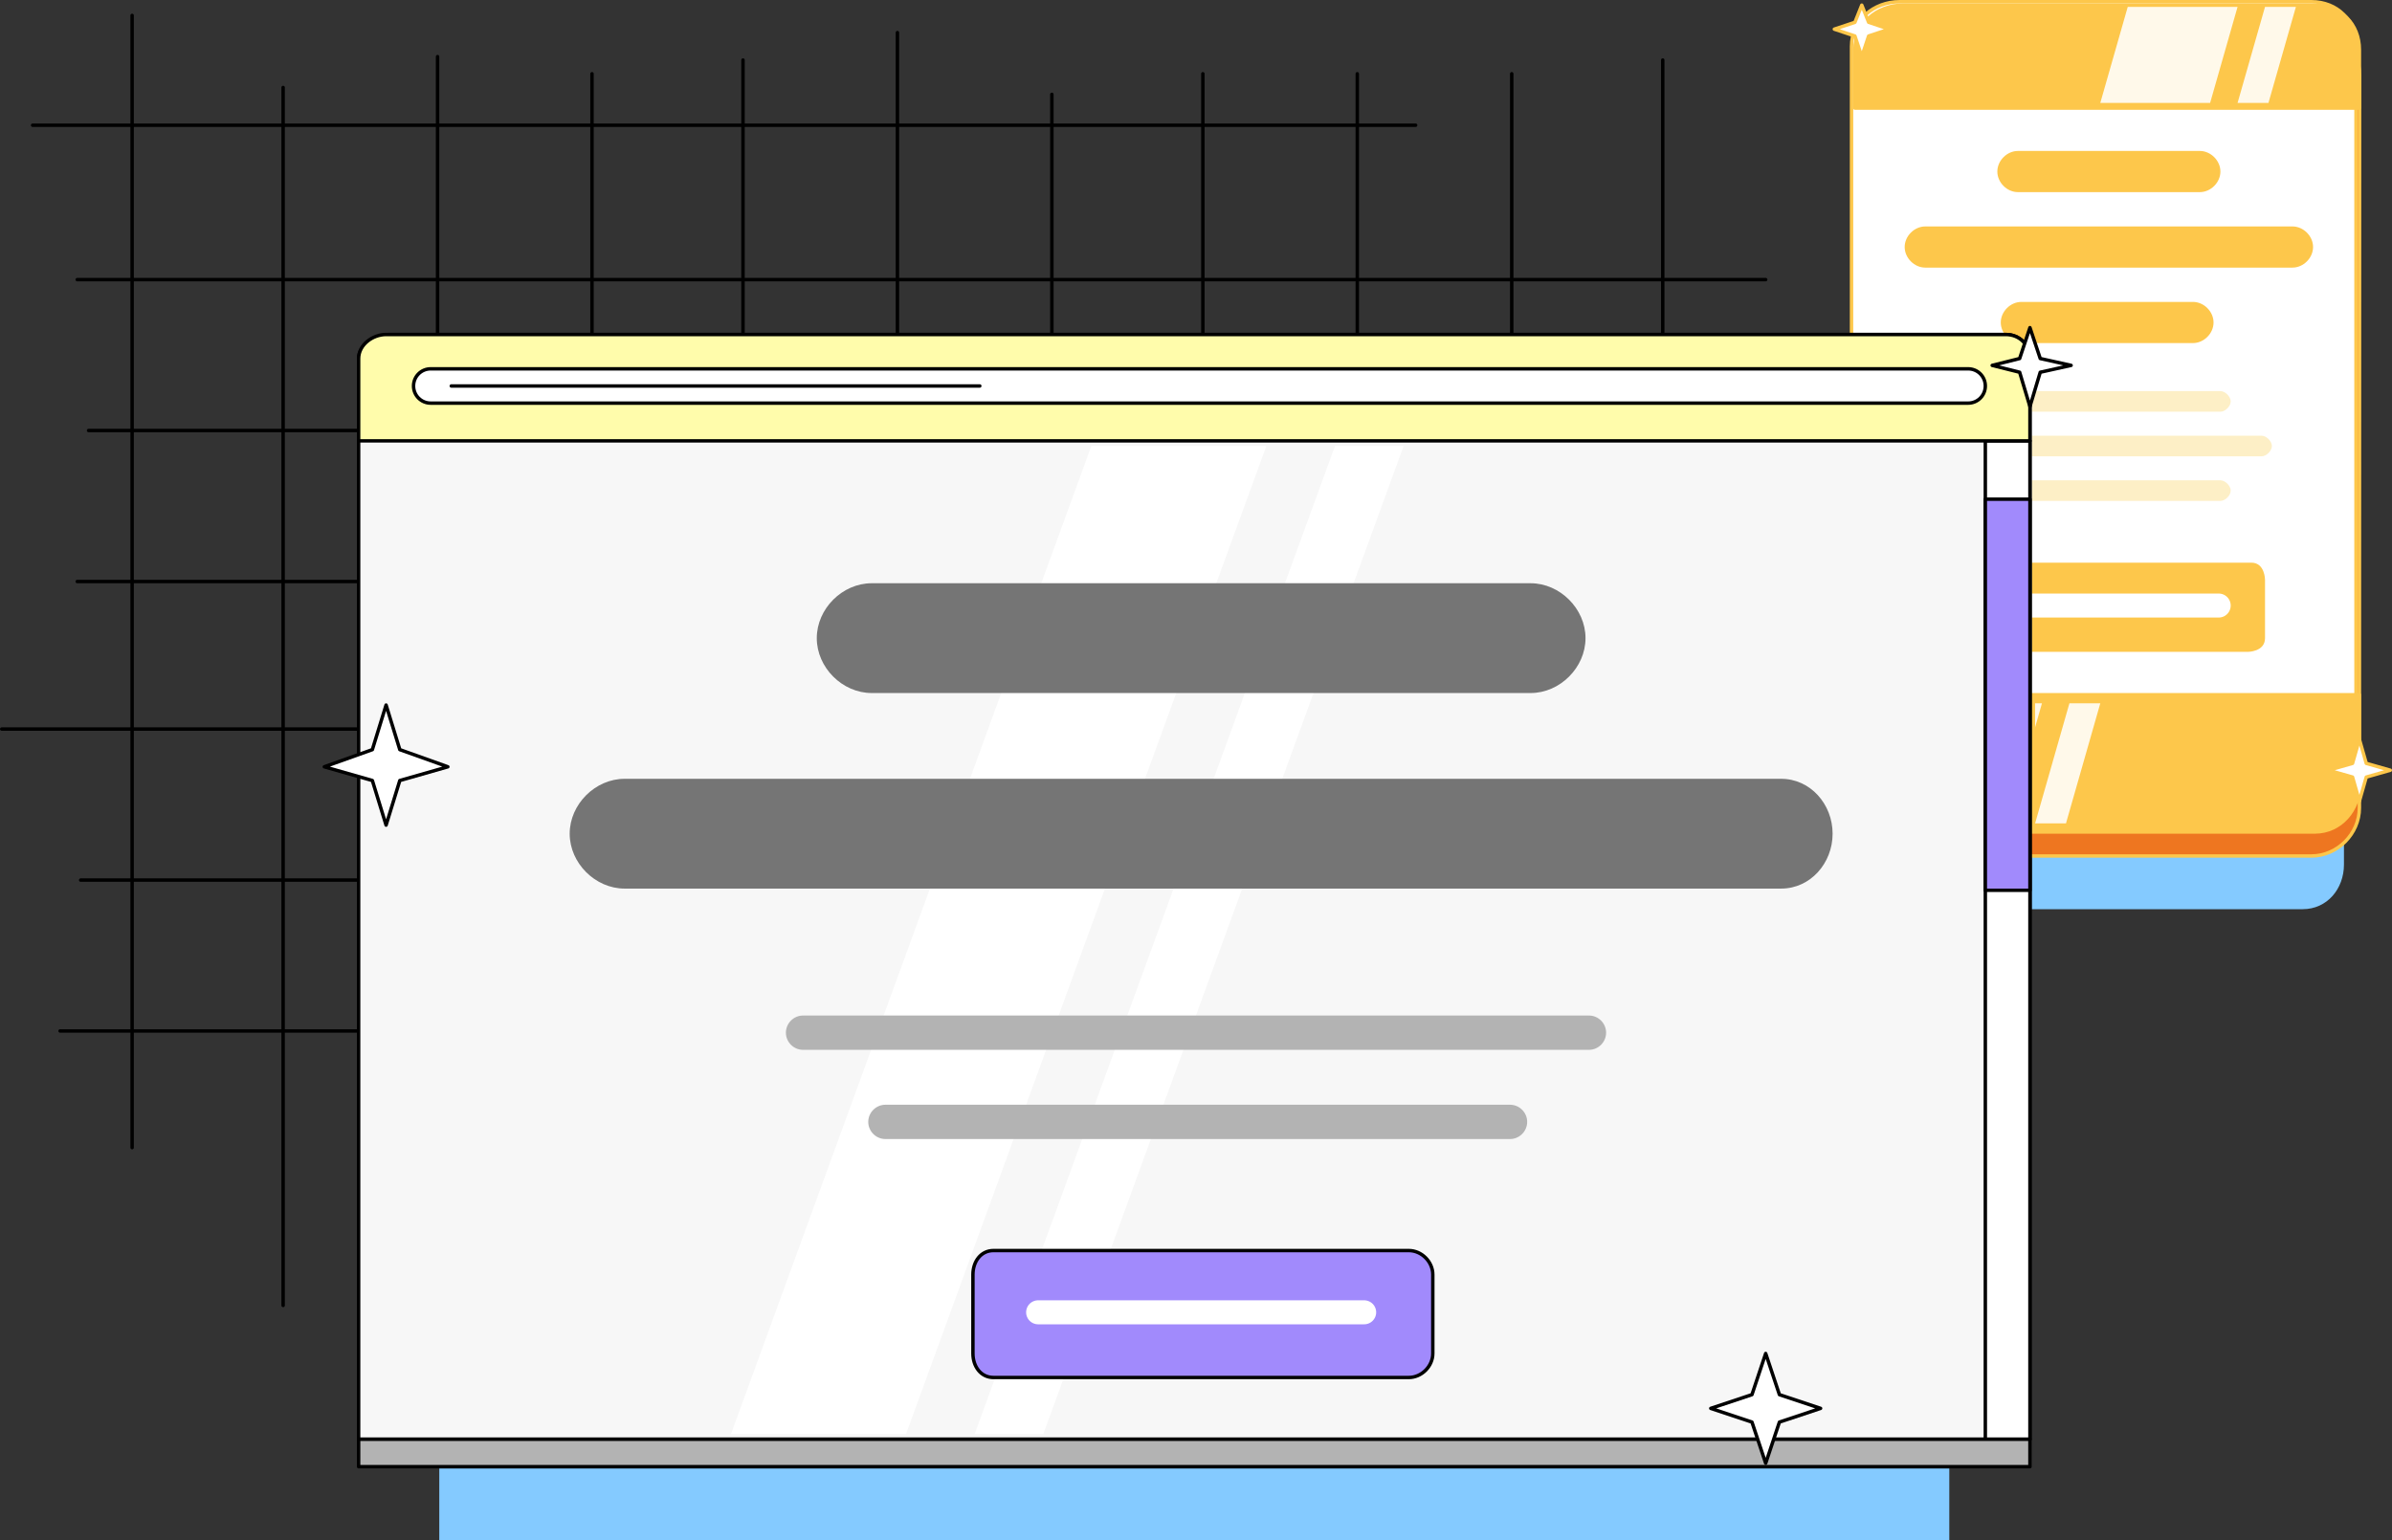 <svg xmlns:xlink="http://www.w3.org/1999/xlink" xmlns="http://www.w3.org/2000/svg" viewBox="0 0 697 449" width="697"  height="449" ><rect x="0" y="0" width="697" height="449" fill="#333333" stroke="none"/><path d="M9.5 36.5h403m-374 298V4.5m44 376v-355m45 332v-341m45 340v-335m44 335v-339m45 339V9.5m45 347v-329m44 331v-337m45 335v-335m45 335v-335m44 76v-80m30 64h-492m491.73 43.98H25.8m78.7 44.02h-82m82 43H.5m104 44.02h-81m81 43.98h-87" stroke="#000000" stroke-linecap="round" stroke-linejoin="round"></path><path d="M591.969 244H683v8c0 7.08-4.92 13-12 13h-79.031" fill="#84CAFF"></path><path d="M673.5 249.5h-119c-7.56 0-13.96-6.36-14-13.92V21.93c.04-7.56 6.22-13.74 13.77-13.74h119.55c7.56 0 13.74 6.18 13.74 13.74l-.06 213.57c0 7.56-6.44 14-14 14Z" fill="#EE7620" stroke="#FDC74B" stroke-linecap="round" stroke-linejoin="round"></path><path d="M673.02 241.26H553.47c-7.56 0-13.96-6.21-13.96-13.76v-214c0-7.56 6.44-13 14-13h120c7.56 0 13 5.44 13 13v214c0 7.56-5.93 13.76-13.48 13.76h-.01Z" fill="#FFFFFF" stroke="#FDC74B" stroke-linecap="round" stroke-linejoin="round"></path><path d="M540.5 202.5v26c0 7.56 6.44 14 14 14h120c7.56 0 13-6.44 13-14v-26h-147Zm0-171v-17c0-7.56 6.44-13 14-13h120c7.56 0 13 5.44 13 13v17h-147Z" fill="#FDC74B" stroke="#FDC74B" stroke-linecap="round" stroke-linejoin="round"></path><path d="M641 56h-53c-3.19 0-6-2.81-6-6s2.81-6 6-6h53c3.19 0 6 2.81 6 6s-2.81 6-6 6Zm27 22H561c-3.19 0-6-2.81-6-6s2.81-6 6-6h107c3.19 0 6 2.81 6 6s-2.81 6-6 6Zm-29 10c3.19 0 6 2.81 6 6s-2.81 6-6 6h-50c-3.19 0-6-2.81-6-6s2.81-6 6-6h50Z" fill="#FDC74B"></path><path d="M592 146h55c1.4 0 3-1.6 3-3s-1.6-3-3-3h-55v6Zm0-32h55c1.4 0 3 1.6 3 3s-1.6 3-3 3h-55v-6Zm0 13h67c1.4 0 3 1.6 3 3s-1.6 3-3 3h-67v-6Z" fill="#FDEFC6"></path><path d="M592 190h63s5 0 5-4v-17s0-5-4-5h-64v26Z" fill="#FDC74B"></path><path d="M587.5 176.5h59" stroke="#FFFFFF" stroke-linecap="round" stroke-linejoin="round" stroke-width="7px"></path><path d="m542.5 1.5 2 5 6 2-6 2-2 6-2-6-6-2 6-2 2-5Zm145 214 2 7 7 2-7 2-2 7-2-7-7-2 7-2 2-7Z" fill="#FFFFFF" stroke="#FDC74B" stroke-linecap="round" stroke-linejoin="round"></path><path d="m603 205-10 35h9l10-35h-9Zm-10 0h2l-2 7v-7Zm68-175 8-28h-9l-8 28h9Zm-17 0 8-28h-32l-8 28h32Z" fill="#FFF9EA"></path><path d="M568 428H128v21h440v-21Z" fill="#84CAFF"></path><path d="M591.5 419.5h-487v-315c0-3.97 5.03-7 9-7h471c3.97 0 7 3.03 7 7v315Z" fill="#F7F7F7" stroke="#000000" stroke-linecap="round" stroke-linejoin="round"></path><path d="M591.5 128.5h-13v291h13v-291Z" fill="#FFFFFF" stroke="#000000" stroke-linecap="round" stroke-linejoin="round"></path><path d="M591.5 145.5h-13v114h13v-114Z" fill="#A18AFC" stroke="#000000" stroke-linecap="round" stroke-linejoin="round"></path><path d="M584.5 97.5h-472c-3.97 0-8 3.03-8 7v24h487v-24c0-3.97-3.03-7-7-7Z" fill="#FFFCAB" stroke="#000000" stroke-linecap="round" stroke-linejoin="round"></path><path d="M573.5 117.5h-448c-2.77 0-5-2.23-5-5s2.23-5 5-5h448c2.77 0 5 2.23 5 5s-2.23 5-5 5Z" fill="#FFFFFF" stroke="#000000" stroke-linecap="round" stroke-linejoin="round"></path><path d="M131.5 112.5h154" stroke="#000000" stroke-linecap="round" stroke-linejoin="round"></path><path d="M591.5 419.5h-487v8h487v-8Z" fill="#B3B3B3" stroke="#000000" stroke-linecap="round" stroke-linejoin="round"></path><path d="m112.5 205.5 4 13 14 5-14 4-4 13-4-13-14-4 14-5 4-13Zm479-110 3 9 9 2-9 2-3 10-3-10-8-2 8-2 3-9Zm-77 299 4 12 12 4-12 4-4 12-4-12-12-4 12-4 4-12Z" fill="#FFFFFF" stroke="#000000" stroke-linecap="round" stroke-linejoin="round"></path><path d="M264 418h-51l105-288h51L264 418Zm40 0h-20l105-288h20L304 418Z" fill="#FFFFFF"></path><path d="M446 202H254c-8.56 0-16-7.44-16-16 0-8.56 7.44-16 16-16h192c8.56 0 16 7.44 16 16 0 8.56-7.44 16-16 16Zm73 57H182c-8.56 0-16-7.44-16-16 0-8.56 7.44-16 16-16h337c8.56 0 15 7.44 15 16 0 8.56-6.44 16-15 16Z" fill="#757575"></path><path d="M440 332H258c-2.74 0-5-2.26-5-5s2.26-5 5-5h182c2.74 0 5 2.26 5 5s-2.26 5-5 5Zm23-26H234c-2.74 0-5-2.26-5-5s2.26-5 5-5h229c2.74 0 5 2.26 5 5s-2.26 5-5 5Z" fill="#B3B3B3"></path><path d="M410.5 401.5h-121c-3.74 0-6-3.26-6-7v-23c0-3.74 2.26-7 6-7h121c3.74 0 7 3.26 7 7v23c0 3.74-3.26 7-7 7Z" fill="#A18AFC" stroke="#000000" stroke-linecap="round" stroke-linejoin="round"></path><path d="M302.5 382.5h95" stroke="#FFFFFF" stroke-linecap="round" stroke-linejoin="round" stroke-width="7px"></path></svg>